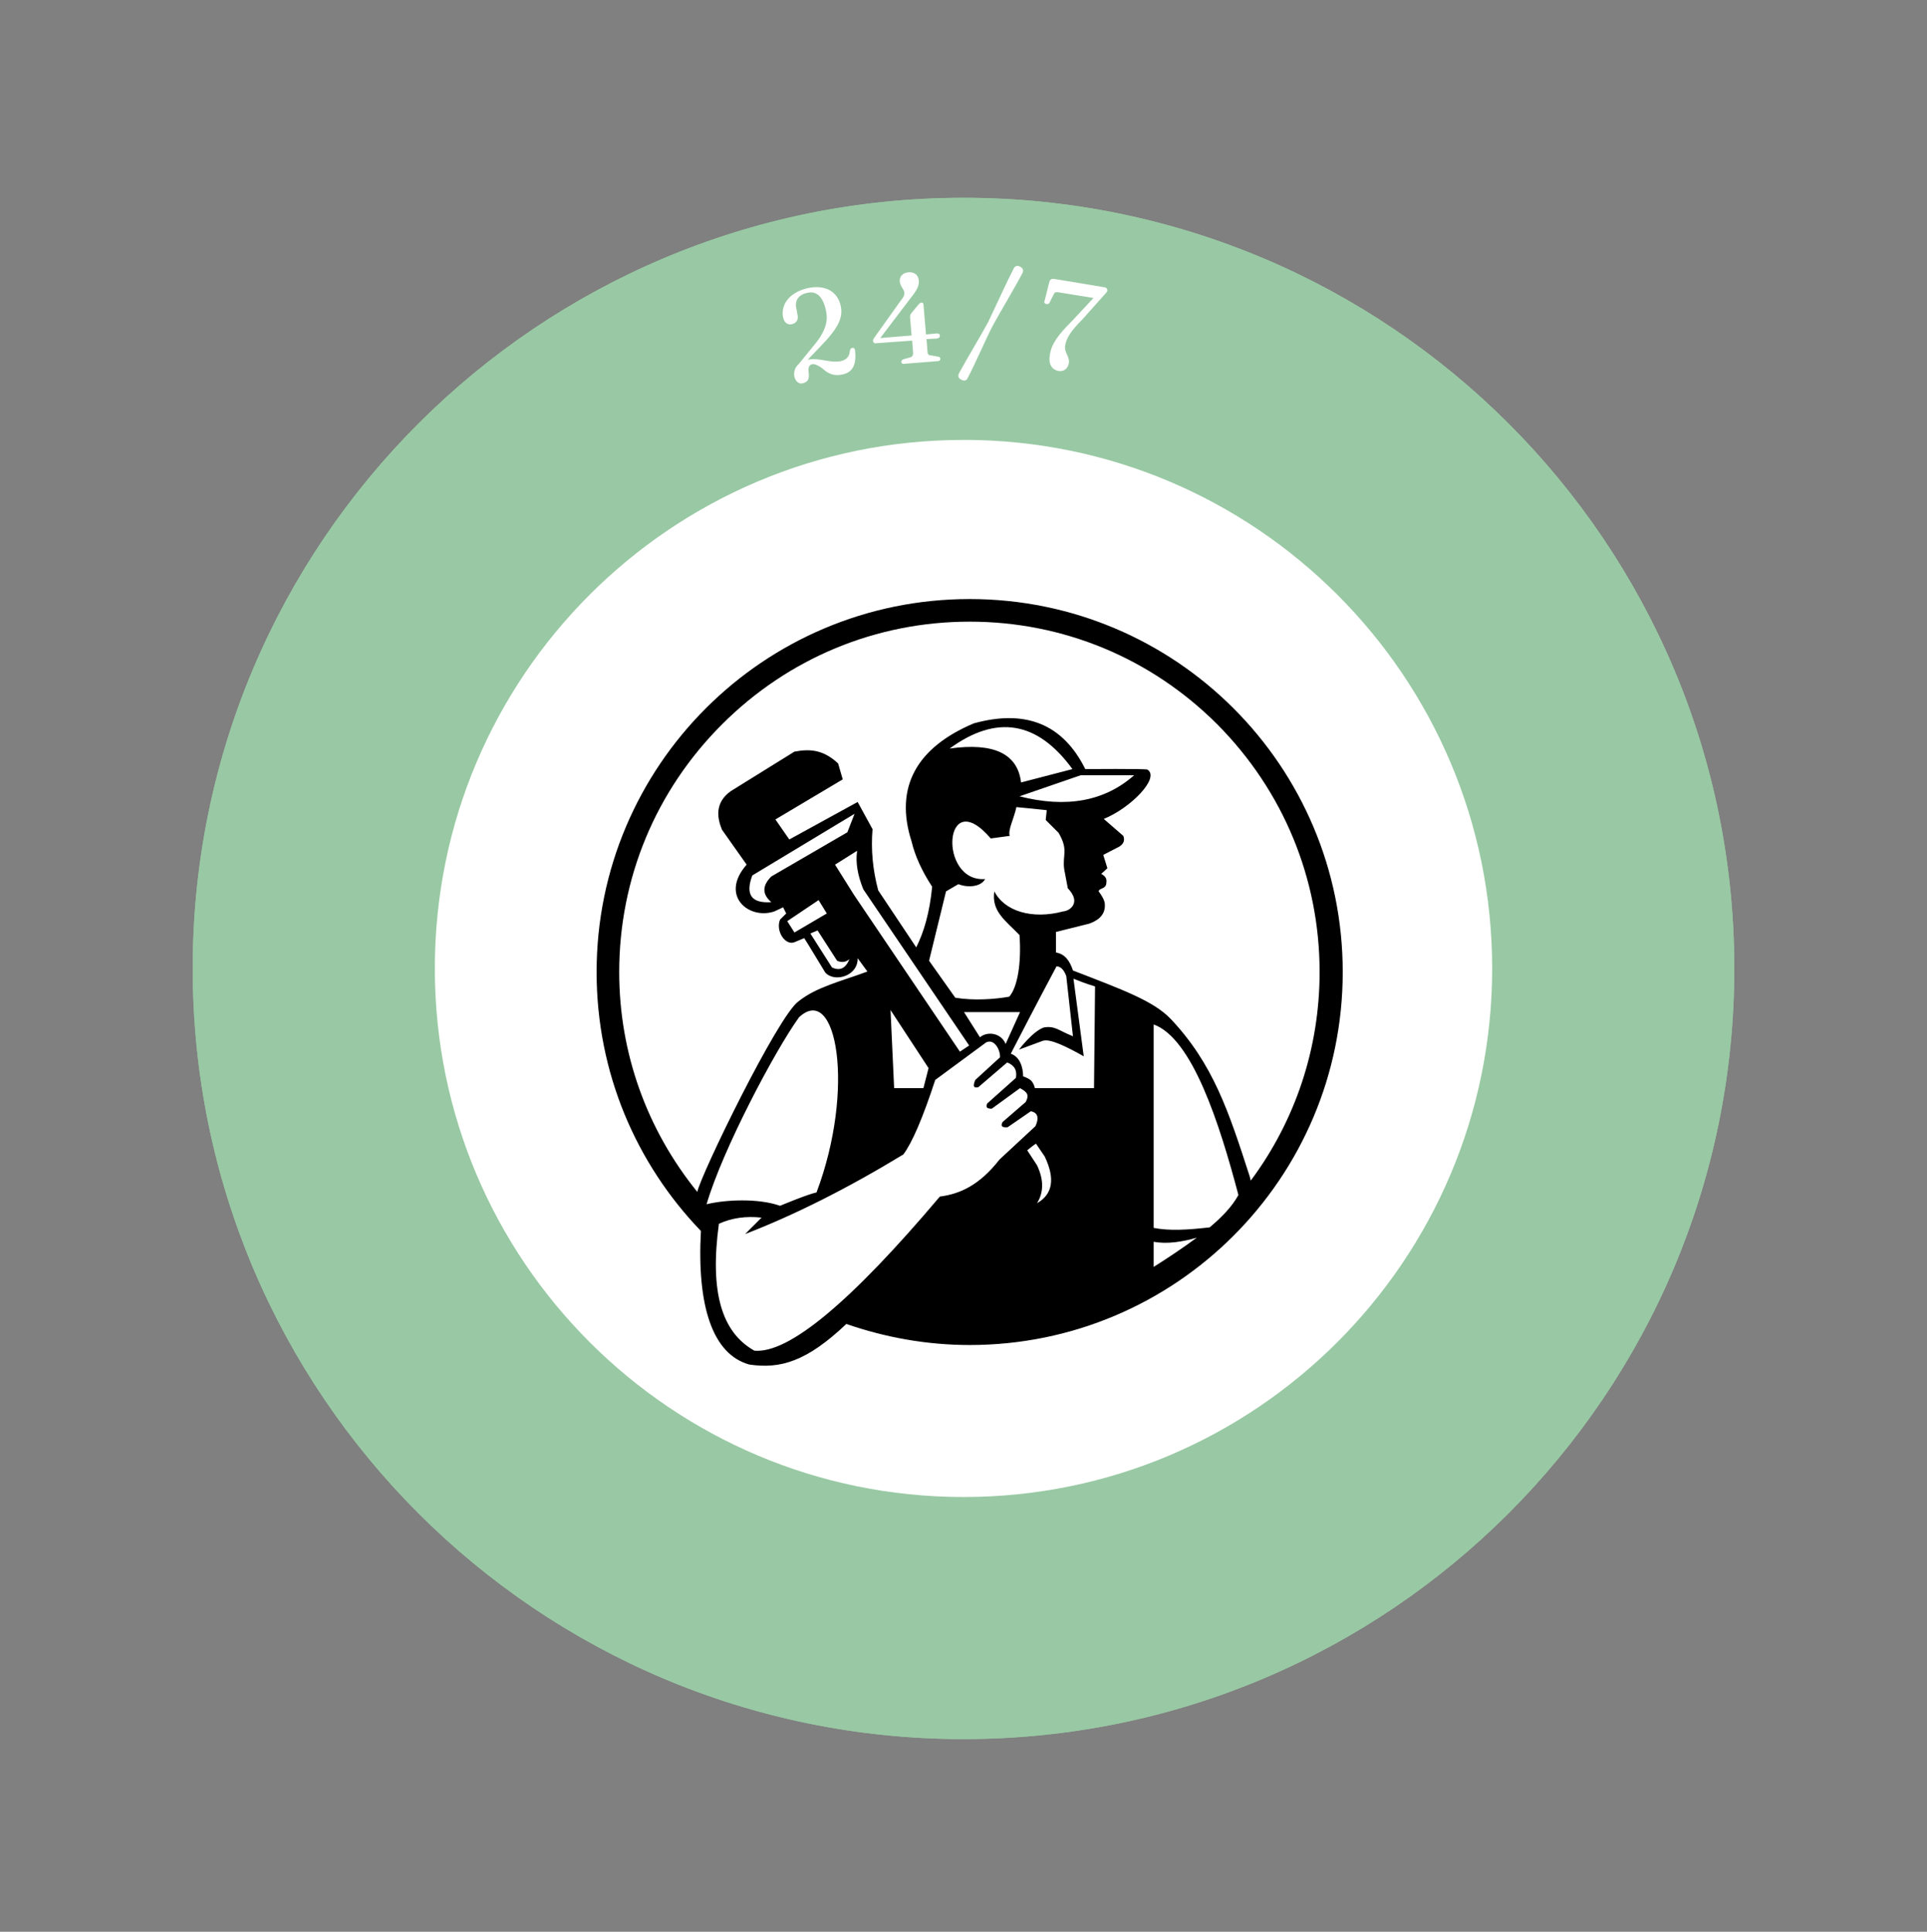 <svg version="1.2" xmlns="http://www.w3.org/2000/svg" viewBox="0 0 375 376" width="375" height="376">
	<rect x="0" y="0" width="375" height="376" fill="#808080" stroke="none"/>
	<title>main-logo-svg</title>
	<defs>
		<clipPath clipPathUnits="userSpaceOnUse" id="cp1">
			<path d="m37.5 38.5h300v300h-300z"/>
		</clipPath>
		<clipPath clipPathUnits="userSpaceOnUse" id="cp2">
			<path d="m187.5 38.5c-82.84 0-150 67.16-150 150 0 82.84 67.16 150 150 150 82.84 0 150-67.16 150-150 0-82.84-67.16-150-150-150z"/>
		</clipPath>
		<clipPath clipPathUnits="userSpaceOnUse" id="cp3">
			<path d="m84.63 85.63h205.75v205.75h-205.75z"/>
		</clipPath>
		<clipPath clipPathUnits="userSpaceOnUse" id="cp4">
			<path d="m187.5 85.63c-56.82 0-102.88 46.05-102.88 102.87 0 56.82 46.06 102.88 102.88 102.88 56.82 0 102.88-46.06 102.88-102.88 0-56.82-46.06-102.88-102.88-102.88z"/>
		</clipPath>
		<clipPath clipPathUnits="userSpaceOnUse" id="cp5">
			<path d="m116 116.55h145.43v149.45h-145.43z"/>
		</clipPath>
	</defs>
	<style>
		.s0 { fill: #99c9a4 } 
		.s1 { fill: none;stroke: #99c9a4;stroke-width: 3 } 
		.s2 { fill: #ffffff } 
		.s3 { fill: #000000 } 
	</style>
	<g id="Clip-Path" clip-path="url(#cp1)">
		<g id="Layer">
			<g id="Clip-Path" clip-path="url(#cp2)">
				<g id="Layer">
					<path id="Layer" class="s0" d="m37.5 38.5h300v300h-300z"/>
					<path id="Layer" fill-rule="evenodd" class="s1" d="m187.5 38.5c-82.8 0-150 67.2-150 150 0 82.8 67.2 150 150 150 82.8 0 150-67.2 150-150 0-82.8-67.2-150-150-150z"/>
				</g>
			</g>
		</g>
	</g>
	<g id="Clip-Path" clip-path="url(#cp3)">
		<g id="Layer">
			<g id="Clip-Path" clip-path="url(#cp4)">
				<g id="Layer">
					<path id="Layer" class="s2" d="m84.6 85.6h205.8v205.8h-205.8z"/>
				</g>
			</g>
		</g>
	</g>
	<g id="Clip-Path" clip-path="url(#cp5)">
		<g id="Layer">
			<path id="Layer" fill-rule="evenodd" class="s3" d="m261.3 189.2c0 40.1-32.5 72.6-72.6 72.6-8.4 0-16.5-1.5-24-4.1-7.7 7.3-12.8 8.8-18.9 7.9-7.1-2-10.2-11.3-9.4-26-12.6-13.1-20.3-30.8-20.3-50.4 0-40.1 32.5-72.6 72.6-72.6 40.1 0 72.6 32.5 72.6 72.6zm-66.8 36.5l7-6.5c0.6-1.3 0.7-2.6-0.9-2.9l-4.5 3.1c-0.9 0.1-1.5-0.1-1-1l4.5-3.9c0.7-1.3 0.4-1.9-1.1-2.7l-5.5 4c-0.9 0-1.2-0.2-0.9-1l5.6-5q0.4-2.2-1.7-3l-5.6 4.8q-1.4 0.4-0.6-1.4l4.8-4.4c0.1-1.4-1.1-3.7-2.7-2.9l-9.9 7.3q-3.6 11-6.2 14.5-16.3 9.9-30.8 15.5l3.2-3.2q-4.6-0.5-8.3 1.2c-1.8 13.2 0.5 21.1 6.9 24.7q10 0.9 36.1-30c3.9-0.5 7.7-2.2 11.6-7.2zm-42.7 9c0 0 5.5-2.3 7.1-2.6 7.6-20.2 3.9-40.9-3.4-34.1-4.7 6.5-14.9 25.8-18 36.4 3.6-0.9 10.1-1.2 14.3 0.3zm91.6-4.9c8.7-11.7 13.4-25.8 13.4-40.6 0-18.2-7.1-35.3-19.9-48.2-12.9-12.9-30-20-48.2-20-18.2 0-35.3 7.1-48.2 20-12.9 12.9-20 30-20 48.2 0 15.8 5.4 30.7 15.2 42.8 0.6-3.2 15.7-34.3 19.7-37.1 3.5-2.8 8.3-3.9 13.4-5.8l-1.9-2.6c0.1 3.5-4.5 4.8-6.3 2.8-2.2-3.6-3.5-5.8-4.1-6.7l-1.9 0.8c-1.8 0.7-3.7-2.2-2.8-4.4l1.2-1.2-0.6-1.2-1.7 0.8c-5 1.7-10.7-3.1-5.4-9.1l-4.8-6.8c-0.9-2.2-1.5-5.2 1.7-7.5l12.4-7.7c3.2-0.6 5.7-0.3 8.5 2.3l0.9 3.1-13.1 7.8 2.7 3.9 13.3-7.3 2.9 5.3q-0.5 5.9 1.1 11.9l7.4 11.1c1.5-3 2.6-6.7 3.1-11.8q-3-4.6-4-8.8c-3.4-10.6 1-18.3 12.1-23q15.2-4.2 21.7 8.9c0 0 11.7-0.1 12.1 0.1 2.5 1.6-3.3 7.5-8.5 9.6l3.8 3.3q0.5 1.3-0.8 2.1l-3.1 1.6 0.8 2.6-1.2 1.1q1.2 0.6 1 1.7c0 1.3-1.4 1-1.5 1.7 0.9 1.2 1.2 2 1.2 2.5 0.2 2.4-1.9 3.4-3.1 3.8l-6.4 1.6v4c1.8 0.3 2.7 1.7 3.3 3.5 9.8 3.8 15.6 5.9 19 9.4 8.3 8.8 11.3 18 15.4 30.7zm-90.2-50.5l1.4 2.2 6.3-3.7-1.6-2.6zm4.5 2.4l4.2 6.6q2.3 1.1 3.4-1.6-1.1 0.9-2.4 0.3l-3.8-5.9zm8.5-7.5l20.6 30.5q0.9-0.6 1.8-1.2l-20.6-30.4q-1.7-4.2-1.2-7.5l-4.3 2.7zm42.5-24.5q-10.2-14-23.9-4 12.9-1.8 13.9 6.6zm-10.3 5.3q13.7 3.5 22.3-4.1h-10.4zm-6.7 16.1c-0.7 1.4-3.1 1.8-5.2 1l-2.4 1.4-3.3 13.5 5.1 7.2c3.6 0.6 7.7 0.3 10.5-0.2 1.6-1.8 2.4-6.5 2-12-2.7-2.8-5.5-4.6-4.9-8.5 2 3.9 7.4 5.5 13.4 3.9 1.3-0.1 3.6-1.7 0.9-4.5l-0.7-3.7c-0.4-2.8 0.9-3.7-1.1-7.1l-2.5-2.5 0.2-1.9q-3.7-0.4-5.9-0.6c-0.5 2.3-1.7 4.5-1.3 5.6l-3.7 0.5c-9.2-10.8-10.3 8.6-1.1 7.9zm-4.1 25.9l3.1 4.9c1.4-1.2 4.1-0.9 5 1.3l2.8-6.2zm-14.3-0.4l0.7 15.2h5.7l1-3.9zm30 28.5l-1.7-2.5c-0.6 0.4-1.2 0.9-1.7 1.3l1.9 2.9q2 4.2 0 7.4 4.6-2.6 1.5-9.1zm9.8-33.1c-1.7-0.5-3.2-1.1-4.2-1.5l2 15.1c-3.4-1.9-6.6-3.5-8-3l-4.6 1.7c0 0 2.6-3.5 4.8-4.3 2.2-0.4 2.9 0.6 5.7 1.7l-1.3-11.7q-0.7-1.9-1.9-1.9c-4 7.5-7.3 13.9-8.9 17 1.8 0.6 2.4 2.7 2.4 4.4 1.3 0.5 1.9 0.8 2.3 2.3h11.5zm11.4 54.6c2.7-1.7 5.7-3.7 8.4-5.7-2.7 0.8-5.8 1.3-8.4 0.8zm16.5-14c-3.7-14-9-30.5-16.5-33.2v39.6c3.1 0.6 6.5 0.4 10.9-0.1 2.4-2 4.4-4.1 5.6-6.3zm-90.9-62l14.8-8.6 1.4-3.6-19.9 12q-2.1 5.6 3.7 5.2-2.7-2.3 0-5z"/>
		</g>
	</g>
	<g id="Layer">
		<g id="Layer">
			<g id="Layer">
				<path id="Layer" class="s2" d="m154.6 73.4c0.3 0.9 0.9 1.4 1.6 1.2 0.9-0.2 1.3-0.7 1.2-1.9-0.2-1.1 0-1.6 0.6-1.8 0.5-0.1 1 0.1 1.9 0.7 1.4 1.3 2.5 1.6 4 1.3 1.9-0.4 2.8-1.7 2.5-4.6 0-0.4-0.2-0.6-0.5-0.6-0.2 0-0.4 0.2-0.5 0.5-0.1 1.2-0.6 1.8-1.8 2.1-2 0.4-4.2-0.7-6.3-0.3h-0.1l2.4-2.5c3.6-3.7 4.5-5.7 4-8-0.6-2.6-2.8-4.2-6.5-3.4-3.7 0.9-5.2 3.4-4.7 5.7 0.2 1 0.9 1.5 1.7 1.3 0.9-0.2 1.3-0.9 1.1-1.8l-0.2-1.1c-0.4-1.5 0.2-2.8 2.1-3.2 1.7-0.4 3 0.6 3.6 3.3 0.6 2.4-0.2 4.5-2.7 7.4l-2.6 3.2c-0.7 0.6-1 1.5-0.8 2.5z"/>
			</g>
		</g>
	</g>
	<g id="Layer">
		<g id="Layer">
			<g id="Layer">
				<path id="Layer" class="s2" d="m177.1 61.7l0.3 3.6-6.1 0.5 6-7.9c1.3-1.6 1.6-2.5 1.5-3.3-0.1-1.1-0.9-1.7-2-1.6-1.2 0.1-1.8 0.9-1.7 1.8 0.1 1 0.8 1.4 0.9 2.2 0 0.5-0.2 0.9-0.7 1.5l-5 7c-0.3 0.4-0.4 0.6-0.4 0.8 0 0.4 0.3 0.6 0.7 0.5l6.9-0.5 0.2 2.4c0 0.5-0.2 0.8-0.7 0.9l-1.1 0.3c-0.3 0.1-0.5 0.3-0.5 0.5 0 0.3 0.2 0.5 0.7 0.4l6.3-0.5c0.4 0 0.6-0.2 0.6-0.5q-0.1-0.4-0.6-0.4l-1.1-0.2c-0.5 0-0.8-0.2-0.8-0.7l-0.2-2.5 2-0.1c0.5-0.1 0.6-0.3 0.6-0.6 0-0.3-0.3-0.4-0.6-0.4l-2.1 0.2-0.5-5.9c0-0.2-0.2-0.3-0.4-0.3-0.1 0-0.3 0.1-0.5 0.3l-1.4 1.7c-0.2 0.2-0.3 0.4-0.3 0.8z"/>
			</g>
		</g>
	</g>
	<g id="Layer">
		<g id="Layer">
			<g id="Layer">
				<path id="Layer" class="s2" d="m193.3 63.2c1.3-2.4 4.3-7.4 5.7-10.1 0.2-0.4 0.1-0.9-0.5-1.2-0.5-0.3-1-0.1-1.2 0.3-1.4 2.7-3.8 8-5 10.5-1.3 2.4-4.3 7.4-5.7 10-0.2 0.5-0.1 1 0.5 1.2 0.5 0.3 1 0.2 1.2-0.3 1.4-2.6 3.7-8 5-10.4z"/>
			</g>
		</g>
	</g>
	<g id="Layer">
		<g id="Layer">
			<g id="Layer">
				<path id="Layer" class="s2" d="m208 70.7c0.2-1.4-1-2.1-0.7-3.5 0.2-1.3 1-2.7 3.4-5.1l4.1-4.6c0.5-0.5 0.6-0.7 0.7-0.9 0-0.4-0.2-0.7-0.7-0.7l-9.6-1.6c-0.5-0.1-0.9 0.1-1 0.6l-0.9 3.6c-0.2 0.4 0 0.6 0.4 0.7 0.3 0 0.5-0.1 0.6-0.4l0.7-1.4c0.2-0.5 0.4-0.6 1-0.5l6.8 1.1-4.2 4.5c-2.8 2.8-4 4.5-4.3 6.6-0.3 1.8 0.4 2.8 1.6 3.1 1.2 0.2 1.9-0.5 2.1-1.5z"/>
			</g>
		</g>
	</g>
	<g id="Layer">
		<g id="Layer">
			<g id="Layer">
			</g>
		</g>
	</g>
	<g id="Layer">
		<g id="Layer">
			<g id="Layer">
			</g>
		</g>
	</g>
	<g id="Layer">
		<g id="Layer">
			<g id="Layer">
			</g>
		</g>
	</g>
	<g id="Layer">
		<g id="Layer">
			<g id="Layer">
			</g>
		</g>
	</g>
	<g id="Layer">
		<g id="Layer">
			<g id="Layer">
			</g>
		</g>
	</g>
	<g id="Layer">
		<g id="Layer">
			<g id="Layer">
			</g>
		</g>
	</g>
	<g id="Layer">
		<g id="Layer">
			<g id="Layer">
			</g>
		</g>
	</g>
	<g id="Layer">
		<g id="Layer">
			<g id="Layer">
			</g>
		</g>
	</g>
	<g id="Layer">
		<g id="Layer">
			<g id="Layer">
			</g>
		</g>
	</g>
	<g id="Layer">
		<g id="Layer">
			<g id="Layer">
			</g>
		</g>
	</g>
	<g id="Layer">
		<g id="Layer">
			<g id="Layer">
			</g>
		</g>
	</g>
	<g id="Layer">
		<g id="Layer">
			<g id="Layer">
			</g>
		</g>
	</g>
	<g id="Layer">
		<g id="Layer">
			<g id="Layer">
			</g>
		</g>
	</g>
	<g id="Layer">
		<g id="Layer">
			<g id="Layer">
			</g>
		</g>
	</g>
	<g id="Layer">
		<g id="Layer">
			<g id="Layer">
			</g>
		</g>
	</g>
	<g id="Layer">
		<g id="Layer">
			<g id="Layer">
			</g>
		</g>
	</g>
	<g id="Layer">
		<g id="Layer">
			<g id="Layer">
			</g>
		</g>
	</g>
	<g id="Layer">
		<g id="Layer">
			<g id="Layer">
			</g>
		</g>
	</g>
	<g id="Layer">
		<g id="Layer">
			<g id="Layer">
			</g>
		</g>
	</g>
	<g id="Layer">
		<g id="Layer">
			<g id="Layer">
			</g>
		</g>
	</g>
	<g id="Layer">
		<g id="Layer">
			<g id="Layer">
			</g>
		</g>
	</g>
	<g id="Layer">
		<g id="Layer">
			<g id="Layer">
			</g>
		</g>
	</g>
	<g id="Layer">
		<g id="Layer">
			<g id="Layer">
			</g>
		</g>
	</g>
	<g id="Layer">
		<g id="Layer">
			<g id="Layer">
			</g>
		</g>
	</g>
	<g id="Layer">
		<g id="Layer">
			<g id="Layer">
			</g>
		</g>
	</g>
	<g id="Layer">
		<g id="Layer">
			<g id="Layer">
			</g>
		</g>
	</g>
</svg>